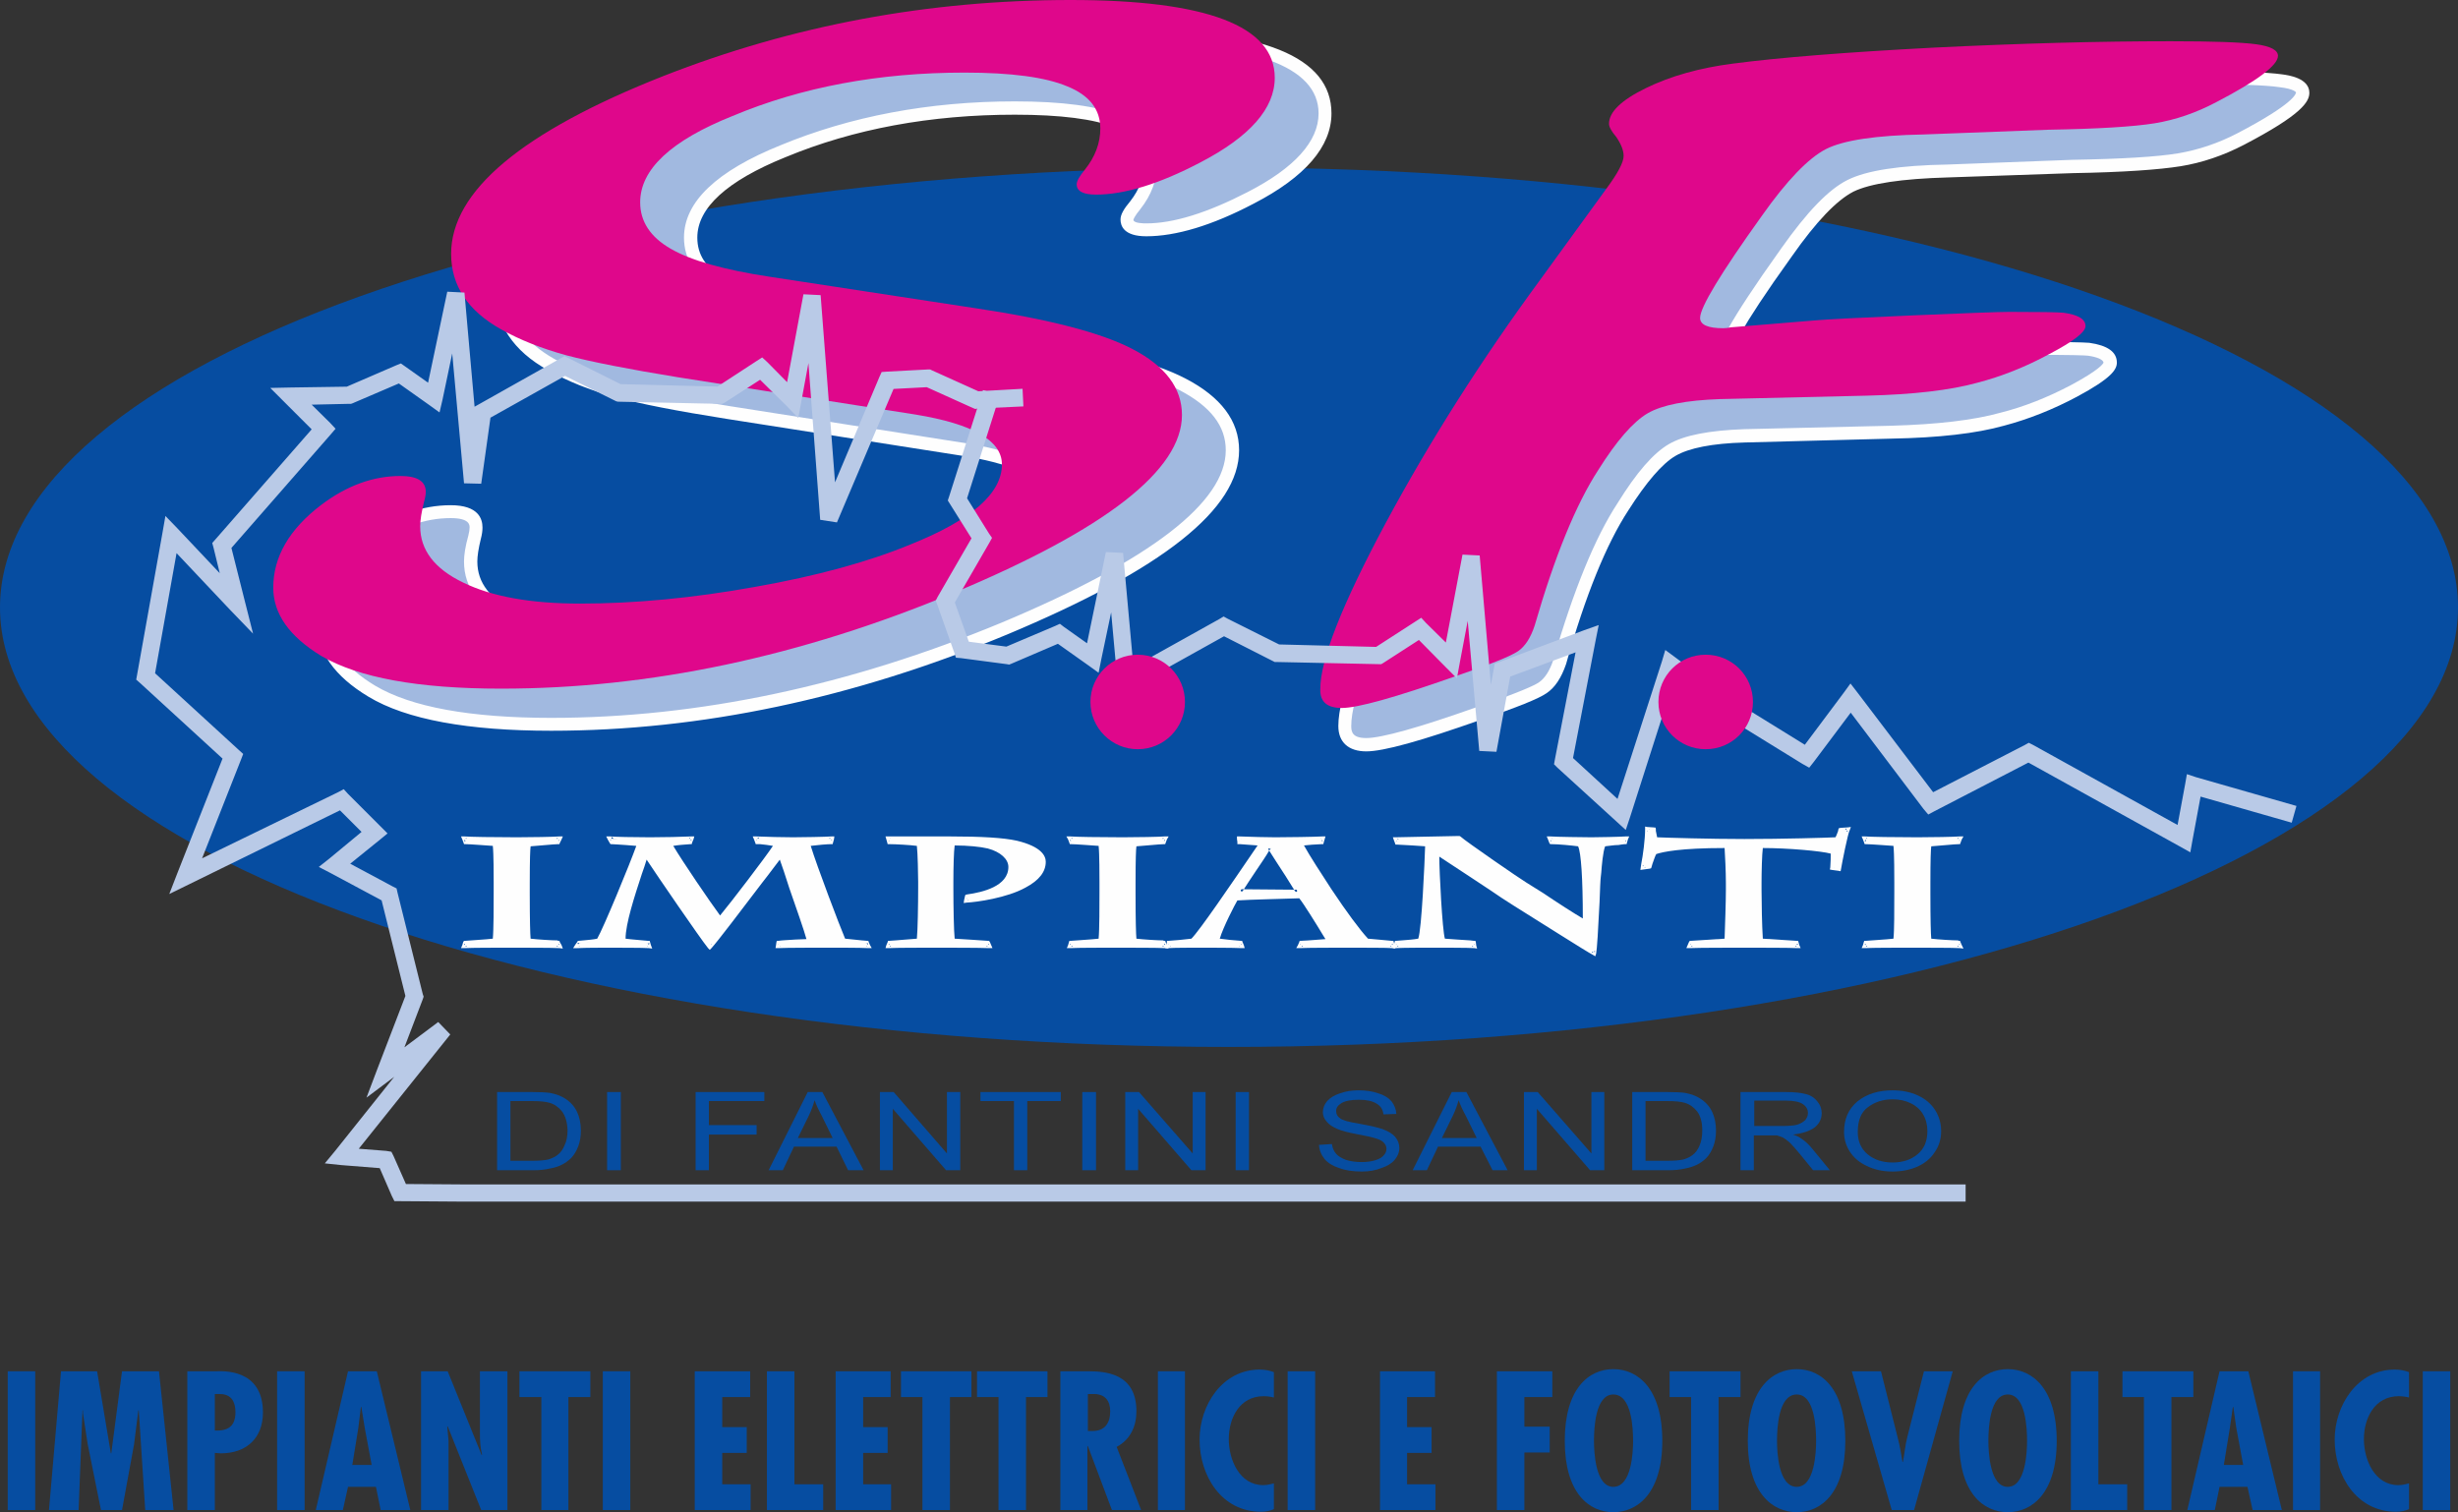 <?xml version="1.0" encoding="UTF-8" standalone="no"?>
<svg
   version="1.2"
   viewBox="0 0 572.1 352"
   width="572.1"
   height="352"
   id="svg71"
   sodipodi:docname="SFImpTecnologici.svg"
   inkscape:version="1.3.2 (091e20e, 2023-11-25, custom)"
   xmlns:inkscape="http://www.inkscape.org/namespaces/inkscape"
   xmlns:sodipodi="http://sodipodi.sourceforge.net/DTD/sodipodi-0.dtd"
   xmlns="http://www.w3.org/2000/svg"
   xmlns:svg="http://www.w3.org/2000/svg">
  <rect x="0" y="0" width="572.1" height="352" fill="#333333" stroke="none"/>
  <defs
     id="defs71" />
  <sodipodi:namedview
     id="namedview71"
     pagecolor="#ffffff"
     bordercolor="#000000"
     borderopacity="0.25"
     inkscape:showpageshadow="2"
     inkscape:pageopacity="0.0"
     inkscape:pagecheckerboard="0"
     inkscape:deskcolor="#d1d1d1"
     inkscape:zoom="1.4014252"
     inkscape:cx="286.13729"
     inkscape:cy="175.53559"
     inkscape:window-width="2560"
     inkscape:window-height="1351"
     inkscape:window-x="-9"
     inkscape:window-y="-9"
     inkscape:window-maximized="1"
     inkscape:current-layer="svg71" />
  <title
     id="title1">SF Imp Tecnologici(3)</title>
  <style
     id="style1">
		.s0 { fill: #064da1 } 
		.s1 { fill: #a1b9e0 } 
		.s2 { fill: #fefefe } 
		.s3 { fill: #df078b } 
		.s4 { fill: #b9cae7 } 
	</style>
  <g
     id="Livello 1"
     transform="translate(-11.4,-245.2)">
    <g
       id="g42">
      <g
         id="&lt;Group&gt;">
        <path
           id="&lt;Compound Path&gt;"
           fill-rule="evenodd"
           class="s0"
           d="m 127.1,517.6 v -18.2 h 8.1 q 2.8,0 4.2,0.2 2.1,0.4 3.5,1.3 1.9,1.2 2.8,3.1 0.9,1.9 0.9,4.4 0,2 -0.6,3.6 -0.6,1.6 -1.6,2.7 -1,1 -2.2,1.6 -1.1,0.6 -2.8,0.9 -1.6,0.4 -3.8,0.4 z m 3.1,-2.2 h 5.1 q 2.3,0 3.7,-0.3 1.3,-0.4 2.1,-1 1.1,-0.8 1.7,-2.3 0.7,-1.4 0.7,-3.5 -0.1,-2.8 -1.3,-4.4 -1.2,-1.5 -2.9,-2 -1.3,-0.4 -4.1,-0.4 h -5 z" />
      </g>
      <g
         id="g1">
        <path
           id="path1"
           class="s0"
           d="m 152.7,517.6 v -18.2 h 3.2 v 18.2 z" />
      </g>
      <g
         id="g2">
        <path
           id="path2"
           class="s0"
           d="m 173.3,517.6 v -18.2 h 16 v 2.1 h -12.9 v 5.6 h 11.1 v 2.2 h -11.1 v 8.3 z" />
      </g>
      <g
         id="g3">
        <path
           id="path3"
           fill-rule="evenodd"
           class="s0"
           d="m 190.3,517.6 9.1,-18.2 h 3.4 l 9.6,18.2 h -3.6 l -2.7,-5.5 h -9.9 l -2.6,5.5 z m 6.8,-7.5 h 8.1 l -2.5,-5.1 q -1.2,-2.2 -1.7,-3.7 -0.5,1.8 -1.3,3.5 z" />
      </g>
      <g
         id="g4">
        <path
           id="path4"
           class="s0"
           d="m 216.2,517.6 v -18.2 h 3.2 l 12.4,14.3 v -14.3 h 3.1 v 18.2 h -3.3 l -12.4,-14.3 v 14.3 z" />
      </g>
      <g
         id="g5">
        <path
           id="path5"
           class="s0"
           d="m 247.4,517.6 v -16.1 h -7.8 v -2.1 h 18.7 v 2.1 h -7.8 v 16.1 z" />
      </g>
      <g
         id="g6">
        <path
           id="path6"
           class="s0"
           d="m 263.3,517.6 v -18.2 h 3.2 v 18.2 z" />
      </g>
      <g
         id="g7">
        <path
           id="path7"
           class="s0"
           d="m 273.3,517.6 v -18.2 h 3.2 l 12.5,14.3 v -14.3 h 3 v 18.2 h -3.3 l -12.4,-14.3 v 14.3 z" />
      </g>
      <g
         id="g8">
        <path
           id="path8"
           class="s0"
           d="m 299,517.6 v -18.2 h 3.1 v 18.2 z" />
      </g>
      <g
         id="g9">
        <path
           id="path9"
           class="s0"
           d="m 318.4,511.7 3,-0.2 q 0.2,1.4 1,2.3 0.7,0.8 2.3,1.4 1.6,0.5 3.6,0.5 1.8,0 3.1,-0.4 1.4,-0.4 2,-1.1 0.7,-0.7 0.7,-1.6 0,-0.8 -0.7,-1.5 -0.6,-0.6 -2.1,-1 -0.9,-0.3 -4.1,-0.9 -3.2,-0.6 -4.5,-1.2 -1.7,-0.7 -2.5,-1.7 -0.9,-1 -0.9,-2.2 0,-1.4 1,-2.6 1.1,-1.2 3,-1.8 1.9,-0.7 4.3,-0.7 2.6,0 4.6,0.7 2,0.6 3.1,1.9 1,1.3 1.1,2.9 l -3,0.1 q -0.2,-1.7 -1.6,-2.5 -1.4,-0.9 -4.1,-0.9 -2.8,0 -4.1,0.8 -1.3,0.8 -1.2,1.9 0,1 0.9,1.6 0.8,0.7 4.6,1.3 3.8,0.7 5.2,1.2 2,0.7 3,1.8 1,1.2 1,2.6 0,1.5 -1.1,2.8 -1,1.2 -3.1,1.9 -2,0.8 -4.5,0.8 -3.2,0 -5.3,-0.8 -2.2,-0.7 -3.4,-2.1 -1.2,-1.5 -1.3,-3.3 z" />
      </g>
      <g
         id="g10">
        <path
           id="path10"
           fill-rule="evenodd"
           class="s0"
           d="m 340.2,517.6 9.1,-18.2 h 3.4 l 9.6,18.2 h -3.5 l -2.8,-5.5 h -9.9 l -2.6,5.5 z m 6.8,-7.5 h 8.1 l -2.5,-5.1 q -1.2,-2.2 -1.7,-3.7 -0.5,1.8 -1.3,3.5 z" />
      </g>
      <g
         id="g11">
        <path
           id="path11"
           class="s0"
           d="m 366.1,517.6 v -18.2 h 3.2 l 12.5,14.3 v -14.3 h 3 v 18.2 h -3.3 l -12.4,-14.3 v 14.3 z" />
      </g>
      <g
         id="g12">
        <path
           id="path12"
           fill-rule="evenodd"
           class="s0"
           d="m 391.3,517.6 v -18.2 h 8.1 q 2.8,0 4.2,0.2 2.1,0.4 3.5,1.3 1.9,1.2 2.8,3.1 0.9,1.9 0.9,4.4 0,2 -0.6,3.6 -0.6,1.6 -1.6,2.7 -1,1 -2.2,1.6 -1.2,0.6 -2.8,0.9 -1.7,0.4 -3.8,0.4 z m 3.1,-2.2 h 5.1 q 2.3,0 3.7,-0.3 1.3,-0.4 2.1,-1 1.1,-0.8 1.7,-2.3 0.6,-1.4 0.6,-3.5 0,-2.8 -1.2,-4.4 -1.2,-1.5 -2.9,-2 -1.3,-0.4 -4.1,-0.4 h -5 z" />
      </g>
      <g
         id="g13">
        <path
           id="path13"
           fill-rule="evenodd"
           class="s0"
           d="M 416.5,517.6 V 499.4 H 427 q 3.1,0 4.8,0.5 1.6,0.4 2.6,1.7 1,1.2 1,2.7 0,2 -1.6,3.3 -1.7,1.3 -5.1,1.7 1.3,0.4 1.9,0.9 1.4,0.9 2.6,2.4 l 4.1,5 h -3.9 l -3.1,-3.8 q -1.4,-1.7 -2.3,-2.6 -0.9,-0.8 -1.6,-1.2 -0.7,-0.3 -1.4,-0.5 -0.5,0 -1.7,0 h -3.7 v 8.1 z m 3.2,-10.3 h 6.7 q 2.1,0 3.3,-0.3 1.2,-0.4 1.9,-1.1 0.6,-0.8 0.6,-1.6 0,-1.3 -1.2,-2.1 -1.2,-0.8 -3.9,-0.8 h -7.4 z" />
      </g>
      <g
         id="g14">
        <path
           id="path14"
           fill-rule="evenodd"
           class="s0"
           d="m 440.6,508.7 q 0,-4.5 3.1,-7.1 3.2,-2.6 8.2,-2.6 3.3,0 5.9,1.2 2.6,1.2 4,3.4 1.4,2.2 1.4,4.9 0,2.8 -1.5,4.9 -1.4,2.2 -4.1,3.4 -2.6,1.1 -5.7,1.1 -3.4,0 -6,-1.3 -2.6,-1.2 -4,-3.4 -1.3,-2.1 -1.3,-4.5 z m 3.2,0 q 0,3.3 2.3,5.2 2.3,1.9 5.8,1.9 3.5,0 5.8,-1.9 2.3,-1.9 2.3,-5.4 0,-2.2 -1,-3.9 -1,-1.7 -2.9,-2.6 -1.8,-0.9 -4.2,-0.9 -3.3,0 -5.7,1.8 -2.4,1.7 -2.4,5.8 z" />
      </g>
      <g
         id="g15">
        <path
           id="&lt;Path&gt;"
           class="s0"
           d="m 583.5,386.6 c 0,56.5 -128.1,102.3 -286.1,102.3 -157.9,0 -286,-45.8 -286,-102.3 0,-56.6 128.1,-102.4 286,-102.4 158,0 286.1,45.8 286.1,102.4 z" />
      </g>
      <g
         id="g16">
        <path
           id="path15"
           class="s1"
           d="m 202.1,317.8 48.4,7.5 q 25.4,3.8 36.1,9.3 11.6,6.1 11.6,15.4 0,19.3 -53,41.5 -53.6,22.3 -105.5,22.3 -28.7,0 -41.7,-7.7 -11.3,-6.8 -11.3,-15.8 0,-10.8 11.3,-19.4 8.8,-6.6 18.3,-6.6 5.9,0 5.9,3.7 0,0.9 -0.3,2.3 -1,3.5 -0.9,5.6 0,8.3 9.9,13.2 10,4.8 27.2,4.8 19.3,0 40.8,-3.8 21.5,-3.8 36.3,-9.9 21.1,-8.5 21.1,-18.6 0,-8.4 -20.1,-11.7 l -55.4,-8.7 q -17.2,-2.7 -25.9,-5.1 -8.7,-2.3 -15.1,-6 -11.7,-6.4 -11.7,-17.5 0,-21.9 49.4,-41.4 45.2,-17.8 94.9,-17.8 47.4,0 47.4,18.2 0,10.7 -17.3,19.7 -14.3,7.4 -24.3,7.4 -4.5,0 -4.5,-2.4 0,-1 1.9,-3.4 3.6,-4.4 3.6,-9.6 0,-6.6 -7.6,-9.8 -7.7,-3.1 -24,-3.1 -29.8,0 -53.9,10 -21.6,8.7 -21.6,20.1 0,6.8 7.2,10.8 7.1,4.1 22.8,6.5 z" />
        <path
           id="path16"
           fill-rule="evenodd"
           class="s2"
           d="m 202.4,316.3 c 0,0 48.4,7.5 48.4,7.5 16.9,2.5 29.2,5.7 36.5,9.5 8.3,4.3 12.5,9.9 12.5,16.7 0,13.7 -17.7,27.7 -54,42.9 -35.8,14.9 -71.4,22.4 -106.1,22.4 -19.3,0 -33.7,-2.6 -42.5,-7.9 -8,-4.8 -12,-10.5 -12,-17.1 0,-7.7 3.9,-14.6 11.8,-20.6 6.2,-4.6 12.7,-6.9 19.3,-6.9 6.5,0 7.4,3.2 7.4,5.2 0,0.7 -0.1,1.6 -0.4,2.7 q -0.8,3.3 -0.8,5.2 c 0,5 3,8.8 9.1,11.8 6.4,3.1 15.3,4.7 26.5,4.7 12.7,0 26.3,-1.3 40.5,-3.8 14.2,-2.5 26.3,-5.8 36,-9.8 13.4,-5.4 20.2,-11.2 20.2,-17.2 0,-5.9 -10.2,-8.8 -18.8,-10.2 0,0 -55.5,-8.7 -55.5,-8.7 -11.4,-1.8 -20.2,-3.5 -26,-5.1 -5.9,-1.6 -11.1,-3.7 -15.5,-6.2 -8.2,-4.5 -12.4,-10.9 -12.4,-18.8 0,-15.5 16.5,-29.5 50.3,-42.8 30.2,-11.9 62.3,-17.9 95.5,-17.9 32.9,0 48.9,6.5 48.9,19.7 0,7.7 -6.1,14.8 -18.1,21 -9.7,5.1 -18.1,7.6 -25,7.6 -5.2,0 -6,-2.4 -6,-3.9 0,-1.1 0.7,-2.4 2.3,-4.3 2.1,-2.7 3.2,-5.6 3.2,-8.7 0,-3.7 -2.2,-6.5 -6.7,-8.4 -4.9,-2 -12.8,-3 -23.4,-3 -19.6,0 -37.5,3.3 -53.4,9.9 -13.6,5.5 -20.5,11.8 -20.5,18.7 0,4 2,7.1 6.3,9.5 4.6,2.6 12.1,4.8 22.4,6.3 z m -23.9,-3.6 c -5.2,-3 -7.9,-7.1 -7.9,-12.2 0,-8.3 7.6,-15.5 22.5,-21.5 16.2,-6.7 34.5,-10.2 54.5,-10.2 11,0 19.3,1.1 24.5,3.3 5.7,2.4 8.6,6.2 8.6,11.2 0,3.8 -1.3,7.3 -3.9,10.6 -1.4,1.7 -1.6,2.4 -1.6,2.5 0.1,0.8 2.5,0.8 3,0.8 6.4,0 14.3,-2.5 23.6,-7.3 10.9,-5.6 16.5,-11.8 16.5,-18.3 0,-11 -15.5,-16.6 -45.9,-16.6 -32.8,0 -64.5,5.9 -94.3,17.6 -32.2,12.7 -48.4,26.1 -48.4,40 0,6.8 3.5,12.1 10.8,16.2 4.2,2.4 9.2,4.3 14.8,5.8 5.7,1.6 14.4,3.3 25.7,5.1 0,0 55.4,8.7 55.4,8.7 14.5,2.4 21.5,6.7 21.5,13.2 0,7.5 -7.3,14 -22.1,20 -9.9,4.1 -22.2,7.4 -36.6,10 -14.4,2.5 -28.2,3.8 -41.1,3.8 -11.7,0 -21,-1.6 -27.8,-5 -7.2,-3.5 -10.9,-8.3 -10.9,-14.5 0,-1.5 0.3,-3.5 1,-6 q 0.3,-1.2 0.3,-1.9 c 0,-0.6 0,-2.2 -4.4,-2.2 -6,0 -11.8,2.1 -17.4,6.3 -7.2,5.5 -10.7,11.4 -10.7,18.2 0,5.4 3.5,10.3 10.5,14.5 8.4,5 22.2,7.5 41,7.5 34.2,0 69.5,-7.5 104.9,-22.2 34.6,-14.5 52.1,-28 52.1,-40.1 0,-5.6 -3.5,-10.2 -10.8,-14 -7,-3.6 -19,-6.7 -35.6,-9.2 l -48.4,-7.5 c -10.6,-1.6 -18.5,-3.8 -23.4,-6.6 z m 96.7,-16.3 q 0,0 0,0 0,-0.1 0,-0.1 z" />
      </g>
      <g
         id="g17">
        <path
           id="path17"
           class="s3"
           d="m 190.4,309.6 48.4,7.4 q 25.3,3.8 36.1,9.4 11.6,6 11.6,15.4 0,19.2 -53.1,41.4 -53.5,22.3 -105.4,22.3 -28.8,0 -41.8,-7.6 Q 75,391.1 75,382 q 0,-10.8 11.2,-19.3 8.9,-6.7 18.4,-6.7 5.9,0 5.9,3.7 0,0.9 -0.4,2.3 -0.9,3.6 -0.9,5.7 0,8.3 10,13.1 10,4.9 27.2,4.9 19.2,0 40.8,-3.9 21.5,-3.8 36.2,-9.9 21.2,-8.5 21.2,-18.6 0,-8.3 -20.1,-11.6 L 169.1,333 q -17.2,-2.8 -25.9,-5.1 -8.7,-2.4 -15.1,-6 -11.7,-6.5 -11.7,-17.6 0,-21.9 49.4,-41.4 45.1,-17.7 94.8,-17.7 47.5,0 47.5,18.1 0,10.7 -17.3,19.7 -14.3,7.5 -24.3,7.5 -4.5,0 -4.5,-2.4 0,-1.1 1.9,-3.4 3.6,-4.5 3.6,-9.6 0,-6.7 -7.7,-9.8 -7.6,-3.2 -23.9,-3.2 -29.9,0 -54,10.1 -21.5,8.6 -21.5,20.1 0,6.7 7.1,10.8 7.1,4.1 22.9,6.5 z" />
      </g>
      <g
         id="g19">
        <path
           id="path18"
           class="s1"
           d="m 419.9,330 19.5,-1.7 q 4.5,-0.3 23.2,-1.1 18.8,-0.9 22.2,-0.9 10.6,0 12.7,0.2 5,0.7 5,3.1 0,2.1 -8.3,6.6 -8.3,4.4 -16.8,6.6 -9.4,2.6 -25.7,3 l -34.2,0.9 q -11.8,0.3 -16.9,3.3 -5,2.9 -11.4,13.2 -7.9,12 -14.8,36.1 -1.4,4.3 -4,6.1 -2.6,1.7 -14.7,5.9 -20.7,7.3 -26.3,7.3 -5,0 -5,-4.4 0,-10.2 15.4,-38.8 15.3,-28.6 35.8,-56.6 l 15.5,-21.1 q 4,-5.4 4,-7.7 0,-1.9 -1.7,-4.3 -1.7,-2.1 -1.7,-3.1 0,-4.2 8.6,-8.4 8.6,-4.1 20.2,-5.7 16,-2.1 46.4,-3.6 30.4,-1.6 55.5,-1.6 14.7,0 19.9,0.7 5.1,0.7 5.1,2.8 0,3.3 -14.4,10.7 -7,3.7 -14.4,4.9 -7.4,1.2 -24.8,1.6 l -29,1 q -16.5,0.4 -22.7,3.5 -6.1,3.1 -14.8,15.4 -14.5,20.2 -14.5,23.8 0,2.5 5.4,2.4 0.9,0.1 1.7,-0.1 z" />
        <path
           id="path19"
           fill-rule="evenodd"
           class="s2"
           d="m 419.6,328.5 h 0.1 0.1 c 0,0 19.4,-1.7 19.5,-1.7 3.1,-0.2 11.1,-0.6 23.3,-1.2 12.9,-0.5 20,-0.8 22.2,-0.8 q 10.6,0 12.9,0.2 c 4.2,0.6 6.4,2.1 6.4,4.6 0,1.6 -1.2,3.6 -9.2,7.9 -5.6,3 -11.4,5.3 -17.1,6.8 -6.4,1.8 -15.2,2.8 -26.1,3 0,0 -34.2,0.9 -34.2,0.9 -7.6,0.2 -13,1.3 -16.1,3.1 -3.1,1.8 -6.8,6.1 -11,12.7 -5.1,7.8 -10,19.8 -14.5,35.8 -1.1,3.2 -2.6,5.5 -4.6,6.8 -1.9,1.3 -6.7,3.2 -15.1,6.1 -14.1,5 -22.8,7.4 -26.8,7.4 -4.1,0 -6.5,-2.1 -6.5,-5.9 0,-7.1 5.1,-20.1 15.5,-39.5 10.3,-19.1 22.4,-38.2 36,-56.8 0,0 15.4,-21.1 15.5,-21.2 3.3,-4.4 3.6,-6.2 3.6,-6.7 0,-0.9 -0.4,-2.1 -1.3,-3.4 -1.4,-1.7 -2,-3 -2,-4 0,-3.5 3.1,-6.7 9.4,-9.7 5.9,-2.9 12.8,-4.8 20.7,-5.9 10.6,-1.4 26.3,-2.6 46.5,-3.7 20.3,-1 39,-1.5 55.6,-1.5 10,0 16.5,0.2 20.1,0.7 1.6,0.2 6.4,0.9 6.4,4.3 0,2.1 -1.8,5.1 -15.2,12.1 -4.8,2.5 -9.8,4.2 -14.8,5 -5,0.8 -13.4,1.4 -25,1.6 0,0 -29,1 -29.1,1 -10.7,0.3 -18.1,1.4 -22,3.3 -3.9,2 -8.7,7 -14.3,15 -12.8,17.8 -14.1,22 -14.1,22.9 0,0.4 1,0.9 3.8,0.9 q 0.7,0 1.4,-0.1 z m 0.5,3 h 0.1 q 0,0 0.1,0 z m 0,0 q -0.9,0.1 -1.9,0.1 c -4.6,0 -6.9,-1.3 -6.9,-3.9 0,-1.9 1.7,-6.5 14.7,-24.7 6,-8.5 11,-13.7 15.4,-15.9 4.4,-2.2 12,-3.4 23.3,-3.6 0,0 29.1,-1.1 29.1,-1.1 11.5,-0.2 19.7,-0.7 24.5,-1.5 4.8,-0.8 9.5,-2.4 13.9,-4.7 13.2,-6.9 13.6,-9.2 13.6,-9.5 q 0,0 0,0 c 0,0 -0.4,-0.8 -3.8,-1.2 -3.3,-0.5 -9.9,-0.7 -19.7,-0.7 -16.5,0 -35.1,0.5 -55.3,1.6 -20.2,1 -35.8,2.2 -46.3,3.6 -7.6,1 -14.2,2.9 -19.8,5.6 -6.4,3.1 -7.7,5.5 -7.7,6.9 0,0 0,0.6 1.4,2.3 1.3,1.9 2,3.6 2,5.2 0,1.9 -1.4,4.6 -4.3,8.5 0,0 -15.5,21.2 -15.5,21.2 -13.5,18.5 -25.6,37.4 -35.7,56.4 -10.1,18.7 -15.2,31.6 -15.2,38.1 0,1.4 0.3,2.8 3.5,2.8 3.5,0 12.2,-2.4 25.7,-7.2 9.9,-3.4 13.3,-5 14.4,-5.7 1.5,-1 2.6,-2.8 3.4,-5.2 4.7,-16.2 9.7,-28.5 15,-36.6 4.4,-7.1 8.3,-11.6 11.9,-13.7 3.6,-2.1 9.4,-3.2 17.6,-3.5 l 34.2,-0.8 c 10.7,-0.3 19.2,-1.3 25.3,-3 5.6,-1.4 11.1,-3.6 16.6,-6.5 6.5,-3.5 7.4,-4.9 7.5,-5.2 -0.1,-0.7 -1.5,-1.3 -3.6,-1.6 -1,-0.1 -3.9,-0.2 -12.6,-0.2 -2.2,0 -9.2,0.3 -22.1,0.9 -12.1,0.5 -20.1,0.9 -23.2,1.1 z m 80.8,-1.8 q 0,-0.1 0,-0.1 0,0 0,0 z m 0,-0.1 z" />
      </g>
      <g
         id="g20">
        <path
           id="path20"
           class="s3"
           d="m 414.2,321.4 19.4,-1.6 q 4.5,-0.4 23.3,-1.2 18.7,-0.8 22.2,-0.8 10.6,0 12.6,0.2 5.1,0.7 5.1,3.1 0,2.1 -8.4,6.5 -8.3,4.5 -16.8,6.7 -9.4,2.6 -25.7,3 l -34.2,0.8 q -11.8,0.4 -16.8,3.3 -5.1,3 -11.5,13.2 -7.8,12 -14.8,36.2 -1.4,4.3 -3.9,6 -2.7,1.8 -14.8,5.9 -20.7,7.3 -26.2,7.3 -5.1,0 -5,-4.3 -0.1,-10.2 15.3,-38.9 15.4,-28.6 35.9,-56.5 l 15.4,-21.2 q 4,-5.4 4,-7.6 0,-1.9 -1.7,-4.4 -1.7,-2 -1.7,-3.1 0,-4.1 8.6,-8.3 8.6,-4.2 20.3,-5.7 16,-2.1 46.4,-3.7 30.4,-1.5 55.4,-1.5 14.8,0 19.9,0.7 5.1,0.7 5.1,2.7 0,3.3 -14.4,10.8 -7,3.7 -14.3,4.9 -7.4,1.2 -24.8,1.5 l -29,1.1 q -16.6,0.3 -22.7,3.4 -6.2,3.2 -14.9,15.5 -14.4,20.1 -14.4,23.8 0,2.4 5.4,2.4 0.8,0 1.7,-0.2 z" />
      </g>
      <g
         id="g21">
        <path
           id="path21"
           class="s4"
           d="m 249.4,335.7 -10.7,0.6 0.9,0.2 -11.3,-5.1 -0.4,-0.2 h -0.5 l -9.5,0.5 -1.3,0.1 -0.5,1.1 -13.6,32.3 3.9,0.7 -4,-52 -4,-0.2 -4.5,24.2 3.4,-1 -7.3,-7.4 -1.2,-1.1 -1.4,0.9 -9.5,6.2 1.1,-0.3 -23.7,-0.6 0.9,0.2 -12.4,-6.2 -1,-0.5 -0.9,0.5 -19.2,10.8 -0.9,0.5 -0.1,1 -2.3,16.3 4,0.1 -3.9,-44 -4,-0.2 -5.1,24.2 3.2,-1.2 -7.9,-5.6 -1,-0.7 -1,0.4 -11.8,5.1 0.7,-0.1 -13.5,0.2 -4.8,0.1 3.4,3.4 7.6,7.6 -0.1,-2.8 -23.7,27.1 -0.7,0.8 0.3,1.1 3.3,13.5 3.5,-1.9 -15.2,-16.1 -2.8,-2.9 -0.7,4 -5.9,33 -0.2,1.1 0.8,0.7 20.3,18.6 -0.5,-2.2 -11,27.9 -1.9,4.9 4.7,-2.3 36.3,-17.8 -2.3,-0.4 7.6,7.6 0.2,-3 -9.3,7.7 -2.4,1.9 2.7,1.4 12.7,6.8 -1,-1.3 5.9,23.7 0.1,-1.2 -6.8,17.7 -2.5,6.6 5.6,-4.2 13.6,-10.2 -2.8,-2.9 -23.7,29.7 -2.4,2.9 3.8,0.4 10.1,0.8 -1.6,-1.2 3.3,7.6 0.6,1.2 h 1.3 l 14.1,0.1 c 0,0 350.3,0 350.3,0 v -4 H 118.6 c 0,0 -14.1,-0.1 -14.1,-0.1 l 1.9,1.2 -3.4,-7.7 -0.5,-1 -1.2,-0.2 -10.2,-0.8 1.4,3.3 23.7,-29.6 -2.8,-2.9 -13.5,10.1 3.1,2.4 6.8,-17.8 0.2,-0.6 -0.2,-0.6 -5.9,-23.7 -0.2,-0.9 -0.8,-0.4 -12.7,-6.8 0.3,3.4 9.4,-7.6 1.7,-1.4 -1.6,-1.6 -7.6,-7.6 -1,-1.1 -1.3,0.7 -36.4,17.7 2.8,2.6 11,-27.9 0.5,-1.3 -1.1,-1 -20.3,-18.6 0.7,1.9 5.9,-33 -3.5,1 15.2,16.1 5.4,5.6 -1.9,-7.5 -3.4,-13.5 -0.4,1.8 23.7,-27.1 1.2,-1.4 -1.3,-1.4 -7.7,-7.6 -1.3,3.5 13.5,-0.3 h 0.4 l 0.3,-0.1 11.9,-5.1 -2,-0.2 7.9,5.6 2.5,1.8 0.7,-3 5.1,-24.3 -4.1,-0.2 4,44 4,0.1 2.3,-16.4 -1,1.5 19.1,-10.7 h -1.9 l 12.5,6.2 0.4,0.2 0.4,0.1 23.7,0.5 h 0.6 l 0.6,-0.3 9.6,-6.2 -2.6,-0.3 7.4,7.3 2.7,2.8 0.7,-3.8 4.5,-24.3 -4,-0.2 3.9,52 3.9,0.6 13.7,-32.3 -1.8,1.3 9.5,-0.5 -1,-0.2 11.3,5.1 0.5,0.2 0.5,-0.1 10.7,-0.5 z" />
      </g>
      <g
         id="g22">
        <path
           id="path22"
           class="s4"
           d="m 240.2,336 -7.9,24.8 -0.3,0.9 0.5,0.8 5.7,9.1 -0.1,-2.1 -8.5,14.7 -0.4,0.8 0.3,0.8 4,11.3 0.4,1.2 1.2,0.1 10.6,1.4 0.6,0.1 0.5,-0.2 11.9,-5.1 -2,-0.2 7.9,5.6 2.5,1.8 0.6,-3 5.1,-24.3 -4,-0.2 4,44 4,0.1 2.2,-16.4 -1,1.5 19.2,-10.7 h -1.9 l 12.4,6.3 0.4,0.2 h 0.5 l 23.7,0.5 h 0.6 l 0.5,-0.3 9.6,-6.2 -2.5,-0.3 7.3,7.4 2.7,2.7 0.7,-3.8 4.6,-24.3 -4.1,-0.1 4,45.1 4,0.2 3.4,-18.6 -1.3,1.5 19.7,-7.3 -2.7,-2.3 -5.5,28.5 -0.2,1.1 0.8,0.8 13.6,12.4 2.3,2.1 1,-3 11.2,-35 -3.1,1 13.5,10.2 c 0.2,0.1 18.5,11.4 18.5,11.4 l 1.6,0.9 1.1,-1.4 10.2,-13.6 h -3.3 l 18.6,24.6 1.1,1.3 1.5,-0.8 22.8,-11.8 h -1.9 l 36.1,20 2.5,1.4 0.5,-2.8 2.3,-12.4 -2.6,1.6 23.4,6.7 1.1,-3.9 -23.4,-6.7 -2.1,-0.7 -0.4,2.3 -2.3,12.4 3,-1.5 -36.1,-20 -1,-0.5 -0.9,0.5 -22.9,11.8 2.6,0.6 -18.6,-24.5 -1.7,-2.2 -1.6,2.2 -10.1,13.5 2.6,-0.5 -18.3,-11.3 c 0.2,0.1 -13.4,-10 -13.4,-10 l -2.3,-1.7 -0.8,2.7 -11.3,35 3.3,-0.9 -13.5,-12.4 0.6,1.9 5.5,-28.6 0.7,-3.5 -3.4,1.2 -19.7,7.4 -1.1,0.4 -0.2,1.1 -3.4,18.6 4,0.2 -3.9,-45.1 -4,-0.2 -4.6,24.3 3.5,-1.1 -7.4,-7.3 -1.1,-1.2 -1.4,0.9 -9.6,6.2 1.2,-0.3 -23.7,-0.6 0.8,0.2 -12.4,-6.2 -0.9,-0.5 -1,0.6 -19.2,10.7 -0.8,0.5 -0.2,1 -2.2,16.3 4,0.1 -4,-44 -4,-0.2 -5,24.2 3.1,-1.2 -7.9,-5.6 -0.9,-0.7 -1.1,0.5 -11.8,5 1.1,-0.1 -10.7,-1.4 1.7,1.3 -4,-11.2 -0.1,1.7 8.5,-14.7 0.6,-1.1 -0.7,-1 -5.6,-9 0.2,1.7 7.9,-24.9 z" />
      </g>
      <g
         id="g23">
        <path
           id="path23"
           class="s3"
           d="m 287.2,408.6 c 0,6.1 -4.9,11 -11,11 -6,0 -11,-4.9 -11,-11 0,-6.1 5,-11 11,-11 6.1,0 11,4.9 11,11 z" />
      </g>
      <g
         id="g24">
        <path
           id="path24"
           class="s3"
           d="m 419.4,408.6 c 0,6.1 -4.9,11 -11,11 -6.1,0 -11,-4.9 -11,-11 0,-6.1 4.9,-11 11,-11 6.1,0 11,4.9 11,11 z" />
      </g>
      <g
         id="g26">
        <path
           id="path25"
           class="s2"
           d="m 134.2,453 c 0,4.6 0.1,10.5 0.3,11.2 1.6,0.2 5.5,0.4 6.8,0.5 l 0.3,0.7 c -1.4,-0.1 -8.1,-0.1 -12.1,-0.1 -2.2,0 -8.1,0 -10,0.1 l 0.2,-0.7 c 1.1,-0.1 5.5,-0.4 6.8,-0.5 0.3,-1.5 0.4,-8 0.4,-11.5 v -2.1 c 0,-1.1 -0.1,-7.7 -0.4,-8.9 -1.3,-0.2 -5.5,-0.5 -6.7,-0.5 l -0.3,-0.8 c 1.2,0.1 7.1,0.2 12.2,0.2 3.3,0 8.8,-0.1 9.9,-0.2 l -0.3,0.8 c -1.3,0 -4.5,0.3 -6.8,0.5 -0.2,0.7 -0.3,4.8 -0.3,9.1 z" />
        <path
           id="path26"
           fill-rule="evenodd"
           class="s2"
           d="m 134.7,453 c 0,6.5 0.1,9.7 0.2,10.7 1.7,0.2 5,0.4 6.2,0.4 l 0.2,0.1 h 0.3 l 0.1,0.3 0.4,0.7 0.3,0.8 -0.8,-0.1 c -1.4,-0.1 -8.1,-0.1 -12.1,-0.1 -2.3,0 -8.2,0 -10,0.1 h -0.8 l 0.3,-0.7 0.2,-0.7 0.2,-0.3 h 0.3 c 1,-0.1 4.7,-0.3 6.4,-0.5 0.2,-2 0.2,-7.9 0.2,-11 v -2.1 c 0,-1.4 0,-6.8 -0.2,-8.5 -1.6,-0.1 -5.3,-0.4 -6.3,-0.4 h -0.4 l -0.1,-0.3 -0.3,-0.8 -0.3,-0.7 h 0.8 c 1.1,0.1 6.8,0.2 12.2,0.2 3.2,0 8.7,-0.1 9.9,-0.2 h 0.8 l -0.3,0.7 -0.4,0.8 -0.1,0.3 h -0.3 c -0.6,0 -1.6,0.1 -2.8,0.2 -1.1,0.1 -2.4,0.2 -3.6,0.3 -0.1,0.7 -0.2,2.8 -0.2,8.6 z m -1,-2.2 c 0,-7.4 0.2,-8.8 0.3,-9.3 l 0.1,-0.3 h 0.4 q 0.7,-0.1 1.5,-0.1 c -1.5,0 -3.1,0 -4.3,0 -2.1,0 -4.3,0 -6.3,0 q 0.8,0 1.2,0.1 h 0.4 v 0.4 c 0.3,1.4 0.4,9 0.4,9 v 2.1 c 0,3.6 -0.1,10.1 -0.4,11.6 v 0.3 l -0.4,0.1 c -0.3,0 -0.8,0.1 -1.3,0.1 1.7,0 3.2,0 4.2,0 1.7,0 4,0 6.1,0 q -0.7,-0.1 -1.2,-0.1 l -0.3,-0.1 -0.1,-0.2 c -0.3,-0.8 -0.3,-6.7 -0.3,-11.4 z m 7.1,14.1 c -1.2,-0.1 -3.1,-0.1 -5.2,-0.1 1.7,0.1 4.1,0.3 5.3,0.4 l 0.2,0.4 0.5,-0.7 q -0.3,0 -0.8,0 z m -21.4,0 0.5,0.7 0.2,-0.4 c 1.1,-0.1 3.6,-0.3 5.2,-0.4 -1.9,0 -3.8,0 -5.1,0.1 v -0.1 l -0.1,0.1 q -0.4,0 -0.7,0 z m 0.5,-24.7 -0.5,0.8 c 0.8,0 3.2,0 6,0.1 -1.6,-0.2 -4.1,-0.3 -5.3,-0.4 z m 21.7,0.7 -0.5,-0.7 -0.2,0.4 c -0.6,0.1 -1.5,0.2 -2.4,0.2 -0.8,0.1 -1.6,0.2 -2.5,0.2 2.5,0 4.9,0 5.6,-0.1 z" />
      </g>
      <g
         id="g28">
        <path
           id="path27"
           class="s2"
           d="m 192.6,464.7 c 0.9,-0.1 5.8,-0.4 7.1,-0.5 -0.1,-1.3 -5.7,-17.1 -6.5,-19.7 h -0.3 c -1.7,2.1 -14.4,19 -16.3,21 -1.8,-2.1 -13.9,-19.7 -14.6,-21.1 h -0.3 c -1.7,5.4 -5.5,15.2 -5.2,19.8 1.1,0.1 4.7,0.4 5.7,0.5 l 0.3,0.7 c -0.9,-0.1 -8.4,-0.1 -9.6,-0.1 -1.8,0 -5,0 -7.2,0.1 l 0.5,-0.7 c 1.1,-0.1 3.1,-0.3 4.6,-0.5 1.4,-2.2 8.4,-19.6 9.4,-22.5 -1.8,-0.2 -5.7,-0.5 -6.4,-0.5 l -0.4,-0.8 c 0.8,0.1 5.8,0.2 9.3,0.2 2.7,0 7.8,-0.1 9.6,-0.2 l -0.3,0.8 c -1.7,0.1 -3.6,0.3 -4.8,0.5 1.9,3.2 9.7,14.7 11.7,17.4 1.9,-2 13,-16.6 13.2,-17.4 -1.3,-0.3 -3.3,-0.4 -4.4,-0.5 l -0.4,-0.8 c 2.1,0.1 6.5,0.2 8.7,0.2 2.1,0 7.5,-0.1 9,-0.2 l -0.2,0.8 c -0.9,0 -4.1,0.3 -5.4,0.5 1.2,3.9 7.3,20.2 8.4,22.5 1.6,0.2 4.2,0.4 5.3,0.5 l 0.4,0.7 c -2.2,-0.1 -6.1,-0.1 -9.1,-0.1 -3,0 -10,0 -11.9,0.1 z" />
        <path
           id="path28"
           fill-rule="evenodd"
           class="s2"
           d="m 191.9,465.9 0.1,-0.6 0.1,-0.7 0.1,-0.4 h 0.4 c 0.5,-0.1 2.3,-0.2 4,-0.3 l 2.5,-0.1 c -0.5,-1.9 -2.5,-7.6 -4,-11.9 -0.9,-2.8 -1.7,-5.3 -2.2,-6.6 -0.8,1 -2.3,3.1 -4.2,5.5 -4.4,5.8 -10.4,13.7 -11.7,15.1 l -0.4,0.4 -0.4,-0.4 c -1.8,-2.2 -12,-17.1 -14.3,-20.6 -0.3,1 -0.7,2.2 -1.1,3.3 -1.7,5.2 -3.8,11.6 -3.8,15.1 1.4,0.2 4.4,0.4 5.2,0.5 h 0.4 l 0.1,0.3 0.2,0.7 0.3,0.8 -0.8,-0.1 c -0.8,-0.1 -8.2,-0.1 -9.5,-0.1 -1.8,0 -5.1,0 -7.1,0.1 h -1 l 0.5,-0.8 0.5,-0.7 c 0,0 0.1,-0.2 0.1,-0.2 h 0.2 l 1.1,-0.1 c 1,-0.1 2.3,-0.2 3.2,-0.4 1.5,-2.6 7.6,-17.4 9.1,-21.6 l -2.5,-0.2 c -1.5,-0.1 -2.9,-0.2 -3.3,-0.2 h -0.2 l -0.2,-0.3 -0.4,-0.7 -0.4,-0.8 h 0.9 c 0.8,0.1 5.8,0.2 9.3,0.2 2.8,0 7.8,-0.1 9.6,-0.2 h 0.7 l -0.2,0.7 -0.3,0.7 -0.1,0.4 h -0.3 c -1.4,0.1 -2.9,0.2 -4,0.4 2.2,3.7 8.6,13.1 10.9,16.2 2.5,-3 10.6,-13.6 12.3,-16.2 -1,-0.2 -2.1,-0.3 -3,-0.4 h -0.7 -0.3 l -0.1,-0.3 -0.3,-0.8 -0.3,-0.7 h 0.8 c 2.1,0.1 6.5,0.2 8.6,0.2 2.1,0 7.5,-0.1 9,-0.2 h 0.6 l -0.1,0.7 -0.2,0.7 -0.1,0.4 h -0.4 c -0.8,0 -3.2,0.2 -4.7,0.4 1.4,4.6 6.8,18.8 8,21.6 1.2,0.1 2.7,0.3 3.9,0.4 l 1.2,0.1 c 0,0 0.3,0 0.3,0 l 0.1,0.3 0.3,0.7 0.4,0.7 h -0.8 c -2.1,-0.1 -6,-0.1 -9.1,-0.1 -3,0 -10,0 -11.9,0.1 z m 0.8,-0.8 q 0,0 0.1,0 l 0.2,0.4 0.1,-0.4 c 0.8,0 2.2,-0.1 3.6,-0.2 l 2.4,-0.1 c -2.3,0 -4.6,0 -6,0.1 l 0.1,-0.2 -0.2,0.2 q -0.3,0 -0.5,0 z m 6.5,-0.4 c 2,0 4,0 5.3,0 1.4,0 2.9,0 4.3,0 q -0.5,0 -1,-0.1 h -0.3 l -0.1,-0.3 c -1.1,-2.2 -7.2,-18.6 -8.4,-22.5 l -0.2,-0.6 0.6,-0.1 q 0.4,-0.1 1,-0.1 c -1.7,0 -3.3,0 -4.3,0 -1.2,0 -2.9,0 -4.7,0 q 0.5,0 0.8,0.1 l 0.5,0.1 -0.1,0.5 c -0.2,1.1 -11.9,16.3 -13.2,17.7 l -0.4,0.4 -0.4,-0.5 c -2,-2.6 -9.8,-14.1 -11.7,-17.4 0,0 -0.4,-0.7 -0.4,-0.7 l 0.7,-0.1 0.8,-0.1 q 0.2,0 0.3,0 c -1.9,0 -4.1,0 -5.6,0 -1.1,0 -2.4,0 -3.7,0 l 1.3,0.1 0.6,0.1 -0.2,0.6 c -1,2.8 -8,20.3 -9.4,22.6 l -0.2,0.2 h -0.2 q -0.3,0.1 -0.6,0.1 c 1,0 2,0 2.7,0 0.5,0 2.6,0 4.7,0 -0.5,0 -0.9,-0.1 -1.2,-0.1 h -0.4 l -0.1,-0.5 c -0.2,-3.6 2.1,-10.4 4,-15.8 0.4,-1.5 0.9,-2.9 1.3,-4.1 l 0.1,-0.3 h 0.9 l 0.2,0.2 c 0.6,1.1 11.5,17 14.2,20.6 1.8,-2.2 7.3,-9.3 11.3,-14.6 2.3,-3 4,-5.3 4.6,-6 l 0.2,-0.2 h 0.9 l 0.1,0.3 c 0.3,1 1.2,3.9 2.4,7.3 2.3,6.9 4,11.8 4.1,12.6 0,0 0,0.6 0,0.6 h -0.5 z m -22.8,0.4 h 0.7 q -0.1,-0.2 -0.3,-0.5 -0.3,0.3 -0.4,0.5 z m -14.6,-0.4 0.1,0.1 c -1,-0.1 -2.6,-0.1 -4.1,-0.1 1.3,0.1 3.2,0.3 4.2,0.3 l 0.1,0.5 0.5,-0.7 q -0.2,0 -0.7,0 z m -16,0 0.4,0.8 0.3,-0.5 0.8,-0.1 c 1,-0.1 2.1,-0.2 3,-0.3 -1.5,0 -3.3,0.1 -4.5,0.1 z m 11.3,-23.9 c -1.2,-0.1 -2.4,-0.2 -2.9,-0.3 l -0.3,-0.5 -0.5,0.8 c 0.6,0 3.1,0.1 5.6,0.1 z m 15.3,0 -0.5,-0.6 -0.2,0.4 c -1.2,0.1 -2.4,0.2 -3.4,0.3 1.3,0 2.5,0 3.3,0 h 0.1 q 0.4,-0.1 0.7,-0.1 z m 16.1,-0.2 h -0.4 l -0.2,-0.5 -0.5,0.7 c 1,0.1 2.5,0.1 4,0.1 -0.9,-0.1 -2.1,-0.2 -2.9,-0.3 z m 16.6,0.2 -0.6,-0.6 -0.1,0.4 c -0.9,0.1 -2.7,0.2 -4,0.3 1.5,0 3,0 4,0 h -0.1 0.1 q 0.4,-0.1 0.7,-0.1 z m 6.8,24.2 h 0.9 l 0.3,0.5 0.4,-0.7 q -0.3,0 -0.8,0 v -0.1 0.1 c -1.1,-0.1 -2.4,-0.1 -3.9,-0.1 1,0.1 2.2,0.2 3.1,0.3 z" />
      </g>
      <g
         id="g30">
        <path
           id="path29"
           class="s2"
           d="m 232.8,452 c 0,3 0.1,11.1 0.3,12.2 1.6,0.1 6.2,0.4 8.2,0.5 l 0.3,0.7 c -2.1,-0.1 -9.3,-0.1 -12.3,-0.1 -3.2,0 -9.3,0 -11.1,0.1 l 0.3,-0.7 c 0.9,-0.1 5.1,-0.4 6.8,-0.5 0.2,-1.6 0.3,-9.1 0.3,-12.4 v -1.4 c 0,-1.1 -0.1,-7.5 -0.3,-8.7 -1.2,-0.3 -5.4,-0.5 -6.9,-0.5 l -0.2,-0.8 c 1.9,0 11.3,0 14.3,0 7,0 12.3,0.3 15.5,1 5.7,1.3 6.3,3.5 6.3,4.4 0,2.4 -1.9,4.2 -4.5,5.6 -4.2,2.3 -11.1,3.3 -13.5,3.4 l 0.2,-0.9 c 2.4,-0.3 10.1,-1.5 10.1,-6.9 0,-2.1 -1.9,-3.9 -5.2,-4.8 -2.1,-0.5 -5.4,-0.7 -8.3,-0.7 -0.2,1 -0.3,6 -0.3,9 z" />
        <path
           id="path30"
           fill-rule="evenodd"
           class="s2"
           d="m 233.3,452 c 0,4 0.1,10 0.3,11.7 1.9,0.1 6.2,0.4 7.7,0.5 h 0.3 l 0.2,0.3 0.3,0.7 0.3,0.7 h -0.8 c -2.1,-0.1 -9.3,-0.1 -12.3,-0.1 -3.2,0 -9.3,0 -11.1,0.1 h -0.7 l 0.2,-0.7 0.3,-0.7 c 0,0 0.1,-0.3 0.1,-0.3 h 0.3 l 1.4,-0.1 c 1.5,-0.1 3.7,-0.3 5,-0.4 0.2,-2 0.3,-8 0.3,-11.9 v -1.4 c 0,-1.4 -0.1,-6.6 -0.3,-8.3 -1.4,-0.2 -4.9,-0.4 -6.3,-0.4 h -0.1 -0.4 l -0.1,-0.4 -0.2,-0.7 -0.2,-0.7 h 0.7 5.8 8.5 c 7.3,0 12.5,0.3 15.6,1 5.8,1.4 6.7,3.6 6.7,4.9 0,2.3 -1.5,4.3 -4.7,6 -4.3,2.4 -11.4,3.4 -13.7,3.5 l -0.7,0.1 0.1,-0.7 0.2,-0.9 0.1,-0.3 0.4,-0.1 c 3.6,-0.5 9.6,-1.9 9.6,-6.4 0,-1.8 -1.8,-3.5 -4.8,-4.3 -1.7,-0.4 -4.6,-0.7 -7.7,-0.7 -0.2,1.3 -0.3,5.1 -0.3,8.5 z m -1,-1.5 c 0,-1.8 0,-7.9 0.3,-9.1 l 0.1,-0.4 h 0.4 c 1.7,0 5.8,0.1 8.5,0.8 3.5,0.9 5.5,2.9 5.5,5.2 0,3.4 -2.7,5.8 -7.8,7 3,-0.5 7.4,-1.4 10.3,-3.1 2.8,-1.5 4.2,-3.2 4.2,-5.1 0,-0.8 -0.6,-2.6 -5.9,-3.9 -3,-0.6 -8.2,-1 -15.4,-1 h -8.5 -0.8 c 0.9,0.1 1.7,0.2 2.2,0.3 l 0.3,0.1 0.1,0.3 c 0.3,1.4 0.3,8.8 0.3,8.8 v 1.4 c 0,0.1 0,10.5 -0.3,12.5 l -0.1,0.3 -0.4,0.1 q -0.5,0 -1.3,0.1 c 1.9,0 3.9,0 5.3,0 1.3,0 3.2,0 5.2,0 -0.6,0 -1.1,-0.1 -1.4,-0.1 h -0.4 l -0.1,-0.4 c -0.3,-1.3 -0.3,-12.2 -0.3,-12.3 z m 8.5,14.4 c -1.4,-0.1 -3.9,-0.1 -6.3,-0.1 2,0.1 5,0.3 6.5,0.4 l 0.1,0.4 0.5,-0.7 q -0.3,0 -0.8,0 z m -22.6,0 0.5,0.7 0.1,-0.4 1.1,-0.1 c 1.2,-0.1 2.8,-0.2 4.1,-0.3 -1.9,0 -3.9,0 -5.1,0.1 v -0.1 0.1 q -0.4,0 -0.7,0 z m 0.7,-23.8 v -0.2 h 4.3 c -1.5,-0.1 -3.3,-0.2 -4.4,-0.2 l -0.1,-0.4 -0.5,0.7 h 0.6 z m 17.4,13.2 0.5,0.6 0.1,-0.5 q 1.3,-0.2 2.3,-0.4 -1.3,0.2 -2.2,0.3 v -0.2 l -0.2,0.2 q -0.3,0 -0.5,0 z" />
      </g>
      <g
         id="g32">
        <path
           id="path31"
           class="s2"
           d="m 275.2,453 c 0,4.6 0,10.5 0.3,11.2 1.6,0.2 5.4,0.4 6.7,0.5 l 0.4,0.7 c -1.5,-0.1 -8.1,-0.1 -12.1,-0.1 -2.2,0 -8.1,0 -10.1,0.1 l 0.3,-0.7 c 1.1,-0.1 5.5,-0.4 6.8,-0.5 0.3,-1.5 0.3,-8 0.3,-11.5 v -2.1 c 0,-1.1 0,-7.7 -0.3,-8.9 -1.3,-0.2 -5.5,-0.5 -6.7,-0.5 l -0.4,-0.8 c 1.3,0.1 7.2,0.2 12.3,0.2 3.2,0 8.8,-0.1 9.9,-0.2 l -0.4,0.8 c -1.3,0 -4.4,0.3 -6.7,0.5 -0.3,0.7 -0.3,4.8 -0.3,9.1 z" />
        <path
           id="path32"
           fill-rule="evenodd"
           class="s2"
           d="m 275.7,453 c 0,6.5 0.1,9.7 0.2,10.7 1.7,0.2 5,0.4 6.2,0.4 l 0.2,0.1 h 0.3 l 0.1,0.3 0.3,0.7 0.4,0.8 -0.9,-0.1 c -1.4,-0.1 -8,-0.1 -12,-0.1 -2.3,0 -8.2,0 -10,0.1 h -0.8 l 0.3,-0.7 0.2,-0.7 0.1,-0.3 h 0.4 c 1,-0.1 4.7,-0.3 6.4,-0.5 0.2,-2 0.2,-7.9 0.2,-11 v -2.1 c 0,-1.4 0,-6.8 -0.2,-8.5 -1.6,-0.1 -5.3,-0.4 -6.4,-0.4 h -0.3 l -0.1,-0.3 -0.3,-0.8 -0.4,-0.7 h 0.9 c 1.1,0.1 6.8,0.2 12.2,0.2 3.1,0 8.7,-0.1 9.8,-0.2 h 0.9 l -0.4,0.7 -0.3,0.8 -0.1,0.3 h -0.3 c -0.6,0 -1.6,0.1 -2.8,0.2 -1.2,0.1 -2.5,0.2 -3.6,0.3 -0.1,0.7 -0.2,2.8 -0.2,8.6 z m -1,-2.2 c 0,-7.5 0.2,-8.9 0.3,-9.3 l 0.1,-0.3 h 0.4 q 0.7,-0.1 1.5,-0.1 c -1.5,0 -3.1,0 -4.3,0 -2.1,0 -4.3,0 -6.3,0 q 0.7,0 1.2,0.1 h 0.3 l 0.1,0.4 c 0.3,1.4 0.3,9 0.3,9 v 2.1 c 0,3.6 0,10.1 -0.3,11.6 l -0.1,0.3 -0.3,0.1 c -0.3,0 -0.8,0.1 -1.3,0.1 1.6,0 3.2,0 4.2,0 1.7,0 4,0 6,0 q -0.6,-0.1 -1.1,-0.1 l -0.3,-0.1 -0.1,-0.2 c -0.3,-0.9 -0.3,-6.7 -0.3,-11.4 z m 7.1,14.1 c -1.2,-0.1 -3.2,-0.1 -5.3,-0.1 1.7,0.1 4.2,0.3 5.4,0.4 l 0.2,0.4 0.5,-0.7 q -0.3,0 -0.8,0 z m -21.4,0 0.5,0.7 0.2,-0.4 c 1.1,-0.1 3.6,-0.3 5.2,-0.4 -1.9,0 -3.9,0 -5.1,0.1 v -0.1 l -0.1,0.1 q -0.4,0 -0.7,0 z m 0.5,-24.7 -0.5,0.7 c 0.8,0.1 3.1,0.1 6,0.2 -1.7,-0.2 -4.2,-0.3 -5.3,-0.4 z m 21.7,0.7 -0.5,-0.7 -0.2,0.4 c -0.6,0.1 -1.5,0.2 -2.5,0.2 -0.7,0.1 -1.6,0.2 -2.4,0.2 2.5,0 4.9,-0.1 5.6,-0.1 z" />
      </g>
      <g
         id="g35">
        <path
           id="path33"
           fill-rule="evenodd"
           class="s2"
           d="m 314.2,464.7 c 2.3,-0.1 4.5,-0.3 6.5,-0.5 -1.1,-1.9 -5.7,-9.3 -6.7,-10.4 -2.3,0 -12.5,0.3 -14.9,0.5 -0.4,0.5 -3.8,7.2 -4.5,9.9 1.6,0.2 3.8,0.4 5.6,0.5 l 0.2,0.7 c -2,-0.1 -7.8,-0.1 -9.7,-0.1 -1.7,0 -6,0 -7.5,0.1 l 0.2,-0.7 c 1.9,-0.1 3.8,-0.3 5.6,-0.5 2.3,-2.3 15.1,-21.2 16,-22.6 -1.4,-0.2 -3.6,-0.3 -5.1,-0.4 l -0.1,-0.8 c 2,0.1 7.3,0.2 8.4,0.2 2.7,0 9.1,-0.1 11,-0.2 l -0.2,0.8 c -1.7,0.1 -3.4,0.2 -4.9,0.4 0.8,1.6 4.3,7.1 6.8,10.8 1.8,2.7 5.8,8.7 8.7,11.8 1.9,0.2 3.7,0.3 5.7,0.5 l 0.2,0.7 c -0.8,-0.1 -7.3,-0.1 -10.7,-0.1 -1.9,0 -9.1,0 -10.9,0.1 z M 307,442.3 h -0.2 c -2,3.1 -6.1,9.2 -6.8,10.4 l 13.5,0.1 c -1.4,-2.3 -5.5,-8.6 -6.5,-10.5 z" />
        <path
           id="path34"
           fill-rule="evenodd"
           class="s2"
           d="m 307.3,441.7 0.1,0.3 c 0.7,1.2 2.5,4 4.1,6.5 l 2.5,4 c 0,0 0.5,0.8 0.5,0.8 h -1 L 300,453.1 h -0.8 l 0.4,-0.7 c 0.3,-0.6 1.7,-2.7 3.2,-5 1.3,-2 2.7,-4 3.6,-5.4 l 0.2,-0.3 z m 6.2,10.6 h -0.9 l 0.5,0.7 z m -13.5,-0.1 0.4,0.8 q 0.2,-0.3 0.5,-0.8 z m 0.9,0 11.7,0.1 -2,-3.2 c -1.4,-2.1 -2.9,-4.5 -3.8,-5.9 -0.8,1.4 -2,3.1 -3.2,4.9 -1.1,1.6 -2.1,3.2 -2.7,4.1 z m 6.3,-9.6 -0.3,0.2 -0.4,-0.2 q 0.1,0.2 0.3,0.6 0.3,-0.3 0.4,-0.6 z" />
        <path
           id="path35"
           fill-rule="evenodd"
           class="s2"
           d="m 313.1,465.9 0.4,-0.7 0.3,-0.7 0.1,-0.3 h 0.3 c 2.3,-0.1 4.1,-0.3 5.7,-0.4 l -0.5,-0.8 c -1.5,-2.5 -4.6,-7.5 -5.6,-8.7 -2.6,0.1 -11.7,0.3 -14.4,0.5 -0.6,1 -3.3,6.2 -4.1,8.9 1.5,0.2 3.3,0.4 4.9,0.5 h 0.3 l 0.1,0.3 0.3,0.7 0.2,0.7 h -0.7 c -2,-0.1 -7.9,-0.1 -9.7,-0.1 -1.7,0 -6,0 -7.4,0.1 h -0.7 l 0.2,-0.6 0.2,-0.8 v -0.3 h 0.4 c 1.7,-0.1 3.6,-0.3 5.3,-0.5 1.9,-1.9 9,-12.3 15.4,-21.7 -1.3,-0.1 -2.8,-0.2 -4.1,-0.3 h -0.1 -0.5 v -0.5 l -0.1,-0.7 v -0.6 h 0.6 c 1.9,0.1 7.2,0.2 8.3,0.2 2.8,0 9.2,-0.1 11,-0.2 h 0.7 l -0.2,0.7 -0.2,0.7 -0.1,0.4 H 319 q -2.4,0.1 -4.1,0.3 c 1.2,2.2 4.3,7 6.4,10.2 3.6,5.4 6.5,9.3 8.5,11.5 1.9,0.2 3.8,0.3 5.5,0.5 h 0.4 l 0.1,0.3 0.2,0.8 0.2,0.7 -0.8,-0.1 c -0.7,-0.1 -7.3,-0.1 -10.6,-0.1 -2,0 -9.2,0 -10.9,0.1 z m 6.6,-1.1 c 2.2,-0.1 4.3,-0.1 5.1,-0.1 1.5,0 3.8,0 5.9,0.1 q -0.6,-0.1 -1.1,-0.2 h -0.2 l -0.1,-0.1 c -2.1,-2.2 -5.1,-6.2 -8.8,-11.8 -2.2,-3.3 -6,-9.2 -6.8,-10.9 l -0.3,-0.6 0.7,-0.1 q 0.3,0 0.7,-0.1 c -2.4,0 -5,0.1 -6.6,0.1 -0.5,0 -2.1,-0.1 -3.8,-0.1 q 0.4,0.1 0.7,0.1 l 0.8,0.1 -0.5,0.7 -0.1,0.1 c -3.2,4.8 -13.8,20.5 -16,22.5 l -0.1,0.1 H 289 q -0.4,0.1 -0.9,0.1 c 1,0 2,0 2.6,0 0.9,0 2.9,0 4.8,0.1 q -0.5,-0.1 -0.9,-0.2 H 294 l 0.1,-0.6 c 0.7,-2.7 4.2,-9.5 4.6,-10.1 l 0.2,-0.1 h 0.2 c 2.4,-0.3 12.6,-0.5 14.9,-0.5 h 0.2 l 0.1,0.1 c 0.9,0.9 3.5,5.1 6,9 l 0.9,1.5 c 0,0 0.4,0.6 0.4,0.6 l -0.8,0.1 q -0.5,0.1 -1.1,0.2 z m -20,0 c -1.1,0 -2.6,0 -4.2,0 1.4,0.1 2.9,0.2 4.3,0.3 l 0.1,0.4 0.5,-0.6 q -0.3,0 -0.7,-0.1 z m -16.4,0.1 0.5,0.6 0.1,-0.3 c 1.4,-0.1 2.8,-0.3 4.2,-0.4 -1.4,0 -3.1,0 -4.1,0.1 v -0.1 l -0.1,0.1 q -0.4,0 -0.6,0 z M 300,440.7 h 0.1 l -0.2,0.3 q 0.2,0 0.4,0 l 0.2,0.1 V 441 c 1,0 2.5,0 3.9,0 -1.2,-0.1 -2.7,-0.2 -4,-0.3 v -0.3 l -0.3,0.3 z m 19.3,0.3 -0.5,-0.7 -0.1,0.4 c -1.5,0.1 -2.8,0.2 -3.8,0.3 1.5,0 2.8,0 3.7,0 v 0.1 l 0.1,-0.1 q 0.4,0 0.6,0 z m 15.6,23.8 v 0.1 c -0.9,0 -2.4,-0.1 -4.1,-0.1 1.4,0.2 2.8,0.3 4.2,0.4 l 0.1,0.4 0.5,-0.7 q -0.2,0 -0.6,0 z m -20.9,0.1 0.5,0.7 0.2,-0.5 c 2,-0.1 3.7,-0.2 5.1,-0.3 -1.9,0 -3.8,0 -5,0.1 q -0.5,0 -0.8,0 z" />
      </g>
      <g
         id="g37">
        <path
           id="path36"
           class="s2"
           d="m 336.3,440.6 c 3.6,-0.1 9.6,-0.1 14.6,-0.3 1.5,1.2 14.4,10.1 15.5,10.8 1.7,0.9 11.9,7.7 13.9,8.7 0,-3.9 0,-16.3 -1.3,-18.1 -1.3,-0.2 -4.7,-0.5 -6.5,-0.5 l -0.3,-0.8 c 1.2,0.1 8.1,0.2 9.6,0.2 1.4,0 6.7,-0.1 8.1,-0.2 l -0.3,0.8 c -0.8,0 -3.1,0.3 -4.9,0.5 -0.8,1.3 -1.1,6.3 -1.2,7.5 -0.2,1.6 -0.7,16.4 -1.1,17.8 -1.9,-1 -19.7,-12.3 -21.2,-13.3 -0.9,-0.5 -13.1,-8.7 -15.3,-10 -0.2,0.7 0.6,19.2 1.4,20.5 1,0.1 5.8,0.4 7.1,0.5 l 0.2,0.7 c -1.2,-0.1 -7.9,-0.1 -9.6,-0.1 -1.8,0 -6.9,0 -8.7,0.1 l 0.2,-0.7 c 1.8,-0.2 3.8,-0.3 5.3,-0.5 1.1,-1.5 1.8,-21.3 1.8,-22.5 -1.5,-0.1 -4.6,-0.3 -7.1,-0.4 z" />
        <path
           id="path37"
           fill-rule="evenodd"
           class="s2"
           d="m 336.2,441.8 -0.1,-0.3 -0.3,-0.8 -0.2,-0.6 h 0.7 l 4.7,-0.1 9.9,-0.2 c 0,0 0.2,0 0.2,0 l 0.2,0.1 c 1.3,1.2 14.1,10 15.3,10.7 0.6,0.4 2.1,1.3 4,2.5 3.1,2.1 7.3,4.8 9.2,5.9 0,-9.2 -0.4,-15.4 -1.1,-16.8 -1.5,-0.2 -4.6,-0.5 -6.2,-0.5 h -0.3 l -0.2,-0.3 -0.3,-0.8 -0.3,-0.7 h 0.8 c 1.2,0.1 8.1,0.2 9.6,0.2 1.3,0 6.6,-0.1 8,-0.2 h 0.8 l -0.3,0.7 -0.2,0.7 -0.1,0.4 h -0.4 c -0.3,0 -0.9,0.1 -1.5,0.2 -1,0 -2.1,0.2 -3.1,0.3 -0.5,1.2 -0.8,4.6 -0.9,6.1 q -0.1,0.6 -0.1,0.9 c -0.1,0.6 -0.2,3.1 -0.3,6 -0.3,6.2 -0.6,11.1 -0.8,12 l -0.2,0.6 -0.5,-0.3 c -1.6,-0.8 -13,-8.1 -18.5,-11.5 0,0 -2.8,-1.8 -2.8,-1.8 -0.4,-0.3 -3.7,-2.5 -7.2,-4.8 -2.9,-1.9 -5.8,-3.8 -7.3,-4.8 0,3.5 0.7,17.1 1.3,19.1 1.1,0.1 4.3,0.3 5.9,0.4 l 0.8,0.1 h 0.4 l 0.1,0.3 0.1,0.8 0.2,0.7 -0.7,-0.1 c -1.1,-0.1 -7.8,-0.1 -9.5,-0.1 -1.8,0 -6.9,0 -8.7,0.1 h -0.7 l 0.2,-0.6 0.2,-0.8 0.1,-0.3 h 0.3 l 1.3,-0.1 c 1.3,-0.1 2.7,-0.2 3.8,-0.4 0.8,-2.1 1.5,-18 1.6,-21.5 -1.5,-0.1 -4.2,-0.3 -6.6,-0.4 z m 0.1,-0.7 h 0.7 l 0.1,0.1 -0.1,-0.1 4.1,-0.1 c -1.3,-0.1 -2.9,-0.1 -4.1,-0.2 l -0.2,-0.4 z m 14.7,-0.2 -0.4,-0.1 q 0.1,0 0.2,0.1 z m -0.2,0 -9.7,0.2 c 1,0 2,0.1 2.6,0.2 h 0.5 v 0.5 c 0,0.2 -0.7,21 -1.9,22.7 l -0.2,0.2 h -0.2 q -0.4,0.1 -0.9,0.1 c 1.6,0 3.2,0 4.1,0 0.5,0 1.7,0 3.1,0 q -0.6,0 -0.9,-0.1 h -0.2 l -0.2,-0.2 c -0.9,-1.4 -1.7,-20.1 -1.4,-20.9 l 0.2,-0.7 0.5,0.4 c 1.1,0.7 4.6,3 8.1,5.3 3.3,2.2 6.7,4.5 7.2,4.7 l 2.8,1.8 c 5,3.2 14.9,9.5 17.7,11.2 0.2,-2 0.5,-7.2 0.7,-11.1 0.1,-3.1 0.2,-5.4 0.3,-6.1 q 0.1,-0.3 0.1,-0.8 c 0.2,-2.7 0.6,-5.7 1.2,-6.8 l 0.1,-0.3 h 0.3 q 0.7,0 1.4,-0.1 c -1.8,0 -3.6,0 -4.3,0 -0.6,0 -2.2,0 -3.8,0 q 0.6,0.1 1.1,0.1 h 0.2 l 0.1,0.2 c 1.2,1.7 1.5,11 1.5,18.4 v 0.8 l -0.7,-0.3 c -1.4,-0.7 -6.5,-3.9 -10.1,-6.3 -1.8,-1.1 -3.4,-2.1 -3.9,-2.5 -1.3,-0.7 -13.4,-9 -15.4,-10.6 z m 21.9,-0.6 -0.5,0.7 c 0.7,0 3.4,0.1 5.8,0.1 -1.5,-0.1 -3.7,-0.3 -5.1,-0.4 z m 17.2,0.7 -0.5,-0.6 -0.1,0.4 c -0.4,0 -0.8,0.1 -1.3,0.1 -0.6,0.1 -1.3,0.2 -2,0.2 1.2,0 2.4,0 3.2,0 h -0.1 0.1 q 0.4,-0.1 0.7,-0.1 z m -8,26 0.8,-0.3 q -0.2,-0.1 -0.7,-0.4 0,0.5 -0.1,0.7 z m -28.4,-1.8 h 0.5 l 0.1,0.4 0.5,-0.6 q -0.2,0 -0.6,0 l -0.1,-0.1 v 0.1 c -1.2,-0.1 -3.6,-0.1 -5.7,-0.1 1.4,0.1 3.9,0.2 5.3,0.3 z m -17.2,-0.2 0.5,0.6 0.1,-0.4 h 0.9 c 1.1,-0.1 2.3,-0.2 3.2,-0.3 -1.4,0 -3,0 -4,0.1 v -0.1 l -0.1,0.1 q -0.3,0 -0.6,0 z" />
      </g>
      <g
         id="g39">
        <path
           id="path38"
           class="s2"
           d="m 413.6,450.7 c 0,-2.6 -0.2,-7.8 -0.4,-8.6 -10.2,0 -14.9,0.8 -16.6,1.4 -0.5,0.8 -0.9,2.2 -1.3,3.4 l -1.5,0.2 c 0.3,-1.7 1.1,-6.1 1,-8.9 l 1.5,0.1 c 0,0.5 0.2,1.6 0.4,2.3 1,0.1 12,0.4 20.7,0.4 9.4,0 20.5,-0.3 21.5,-0.4 0.3,-0.4 0.6,-1.5 0.9,-2.2 l 1.6,-0.1 c -0.4,0.8 -1.9,8 -2,9.1 l -1.5,-0.2 c 0.1,-1.4 0.2,-2.9 0.1,-3.7 -1.6,-0.7 -10.5,-1.4 -16.8,-1.4 -0.2,0.9 -0.3,6.1 -0.3,8.6 v 1.6 c 0,3.1 0.1,9 0.3,11.9 1.3,0.1 7.1,0.4 8.3,0.5 l 0.3,0.7 c -1.6,-0.1 -9.1,-0.1 -12.6,-0.1 -2.9,0 -10.6,0 -12.5,0.1 l 0.3,-0.7 c 1.5,-0.1 6.7,-0.4 8.2,-0.5 0.2,-2.8 0.4,-8.8 0.4,-11.9 z" />
        <path
           id="path39"
           fill-rule="evenodd"
           class="s2"
           d="m 413.1,450.7 c 0,-2.5 -0.2,-6.7 -0.3,-8.1 -10.3,0 -14.4,0.9 -15.9,1.4 -0.3,0.5 -0.6,1.5 -0.9,2.3 l -0.2,0.7 c 0,0 -0.1,0.3 -0.1,0.3 l -0.3,0.1 -1.5,0.2 c 0,0 -0.7,0.1 -0.7,0.1 l 0.1,-0.7 0.1,-0.7 c 0.4,-2 0.9,-5.7 0.9,-8.1 v -0.6 l 0.5,0.1 1.5,0.1 c 0,0 0.4,0.1 0.4,0 l 0.1,0.4 v 0.4 c 0.1,0.4 0.2,1 0.3,1.5 2.2,0.1 12.4,0.4 20.3,0.4 9,0 19.3,-0.3 21.2,-0.4 0.2,-0.3 0.4,-0.9 0.6,-1.4 l 0.1,-0.5 c 0,0 0.1,-0.3 0.1,-0.2 l 0.4,-0.1 1.6,-0.1 0.8,-0.1 -0.3,0.8 c -0.4,0.7 -1.8,7.7 -2,9 l -0.1,0.5 -0.5,-0.1 -1.5,-0.2 -0.5,-0.1 0.1,-0.5 c 0.1,-1.2 0.1,-2.4 0.1,-3.2 -2.1,-0.6 -10,-1.3 -15.8,-1.3 -0.2,1.4 -0.3,5.6 -0.3,8.1 v 1.6 c 0,2.9 0.1,8.4 0.3,11.4 1.3,0.1 4.4,0.3 6.3,0.4 l 1.5,0.1 h 0.4 l 0.1,0.3 0.2,0.7 0.3,0.7 h -0.8 c -1.5,-0.1 -9,-0.1 -12.5,-0.1 -2.8,0 -10.6,0 -12.5,0.1 h -0.8 l 0.3,-0.7 0.3,-0.7 0.2,-0.3 h 0.3 c 1.4,-0.1 5.9,-0.4 7.8,-0.5 0.1,-2.9 0.3,-8.6 0.3,-11.4 z m -16.4,-12.9 z m -3.5,9.9 z m 20.9,4.6 c 0,3 -0.1,9.1 -0.4,11.9 v 0.4 l -0.4,0.1 c -0.4,0 -1,0 -1.8,0.1 2.2,0 4.4,-0.1 5.7,-0.1 1.4,0 3.5,0.1 5.6,0.1 -0.7,-0.1 -1.3,-0.1 -1.6,-0.1 l -0.5,-0.1 v -0.4 c -0.2,-2.9 -0.3,-8.9 -0.3,-11.9 v -1.6 c 0,-2.4 0.1,-7.7 0.3,-8.8 l 0.1,-0.4 h 0.4 c 5.9,0 15.2,0.8 17,1.6 l 0.3,0.1 v 0.3 c 0.1,0.7 0,1.9 -0.1,3.2 l 0.6,0.1 c 0.3,-1.5 1.2,-6 1.7,-8 l -0.5,0.1 -0.1,0.2 c -0.2,0.6 -0.5,1.4 -0.8,1.8 l -0.1,0.2 H 439 c -1.1,0.1 -12.2,0.4 -21.6,0.4 -8.7,0 -19.7,-0.3 -20.8,-0.4 h -0.4 v -0.4 c -0.2,-0.6 -0.3,-1.4 -0.4,-1.9 l -0.5,-0.1 c 0,2.5 -0.6,5.8 -0.9,7.7 v 0.1 l 0.5,-0.1 0.1,-0.4 c 0.4,-1 0.7,-2.1 1.2,-2.8 l 0.1,-0.1 0.1,-0.1 c 1.3,-0.4 5.6,-1.5 16.8,-1.5 h 0.4 l 0.1,0.4 c 0.3,0.9 0.4,6.3 0.4,8.8 z m -19.3,-5.6 0.4,-0.3 h -0.3 z m -1.1,-0.1 0.6,0.6 0.1,-0.7 z m 1.6,-8.4 -0.6,0.5 0.6,0.1 q 0,-0.3 0,-0.6 z m 0.9,0.6 -0.5,-0.4 0.1,0.3 q 0,0.1 0,0.1 z m 44.1,-0.2 -0.5,0.3 h 0.3 z m 1.2,0.2 -0.5,-0.8 q -0.1,0.3 -0.2,0.8 z m -2.6,8.5 0.5,-0.4 H 439 q -0.1,0.3 -0.1,0.4 z m -0.9,-0.6 0.4,0.6 q 0,-0.3 0,-0.5 z m -9.9,18.4 1.1,0.1 0.2,0.4 0.5,-0.7 q -0.3,0 -0.7,0 l -0.1,-0.1 v 0.1 c -1.3,-0.1 -3.7,-0.1 -6.2,-0.1 1.5,0.1 3.7,0.2 5.2,0.3 z m -23.3,-0.2 0.4,0.7 0.2,-0.4 c 1.4,-0.1 4.2,-0.3 6.2,-0.4 -2.3,0 -4.6,0 -6,0.1 q -0.5,0 -0.8,0 z" />
      </g>
      <g
         id="g41">
        <path
           id="path40"
           class="s2"
           d="m 460.2,453 c 0,4.6 0,10.5 0.3,11.2 1.6,0.2 5.5,0.4 6.8,0.5 l 0.3,0.7 c -1.4,-0.1 -8.1,-0.1 -12.1,-0.1 -2.2,0 -8.1,0 -10,0.1 l 0.2,-0.7 c 1.1,-0.1 5.5,-0.4 6.8,-0.5 0.3,-1.5 0.3,-8 0.3,-11.5 v -2.1 c 0,-1.1 0,-7.7 -0.3,-8.9 -1.3,-0.2 -5.5,-0.5 -6.7,-0.5 l -0.3,-0.8 c 1.2,0.1 7.1,0.2 12.2,0.2 3.2,0 8.8,-0.1 9.9,-0.2 l -0.3,0.8 c -1.3,0 -4.5,0.3 -6.8,0.5 -0.3,0.7 -0.3,4.8 -0.3,9.1 z" />
        <path
           id="path41"
           fill-rule="evenodd"
           class="s2"
           d="m 460.7,453 c 0,6.5 0.1,9.7 0.2,10.7 1.7,0.2 5,0.4 6.2,0.4 l 0.2,0.1 h 0.3 l 0.1,0.3 0.3,0.7 0.4,0.8 -0.9,-0.1 c -1.3,-0.1 -8,-0.1 -12,-0.1 -2.3,0 -8.2,0 -10,0.1 h -0.8 l 0.3,-0.7 0.2,-0.7 0.1,-0.3 h 0.4 c 1,-0.1 4.7,-0.3 6.4,-0.5 0.2,-1.7 0.2,-6.8 0.2,-11 v -2.1 c 0,-1.4 0,-6.8 -0.2,-8.5 -1.6,-0.1 -5.3,-0.4 -6.4,-0.4 h -0.3 l -0.1,-0.3 -0.3,-0.8 -0.3,-0.7 h 0.8 c 1.1,0.1 6.8,0.2 12.2,0.2 3.1,0 8.7,-0.1 9.8,-0.2 h 0.9 l -0.4,0.7 -0.3,0.8 -0.1,0.3 h -0.3 c -0.6,0 -1.6,0.1 -2.8,0.2 -1.1,0.1 -2.4,0.2 -3.6,0.3 -0.1,0.7 -0.2,2.9 -0.2,8.6 z m -1,-2.2 c 0,-7.3 0.1,-8.8 0.3,-9.3 l 0.1,-0.3 h 0.4 q 0.7,-0.1 1.5,-0.1 c -1.5,0 -3.1,0 -4.3,0 -2.1,0 -4.3,0 -6.3,0 q 0.7,0 1.2,0.1 h 0.3 l 0.1,0.4 c 0.3,1.4 0.4,9 0.4,9 v 2.1 c 0,3.6 -0.1,10.1 -0.4,11.6 v 0.3 l -0.4,0.1 c -0.3,0 -0.8,0.1 -1.3,0.1 1.6,0 3.2,0 4.2,0 1.7,0 4,0 6,0 q -0.6,-0.1 -1.1,-0.1 l -0.3,-0.1 -0.1,-0.2 c -0.2,-0.7 -0.3,-4.5 -0.3,-11.4 z m 7.1,14.1 c -1.2,-0.1 -3.1,-0.1 -5.3,-0.1 1.8,0.1 4.2,0.3 5.4,0.4 l 0.2,0.4 0.5,-0.7 q -0.3,0 -0.8,0 z m -21.4,0 0.5,0.7 0.2,-0.4 c 1.1,-0.1 3.6,-0.3 5.2,-0.4 -1.9,0 -3.9,0 -5.1,0.1 v -0.1 l -0.1,0.1 q -0.4,0 -0.7,0 z m 0.5,-24.7 -0.5,0.8 c 0.8,0 3.2,0 6,0.1 -1.7,-0.2 -4.2,-0.3 -5.3,-0.4 z m 21.7,0.7 -0.5,-0.7 -0.2,0.5 c -0.6,0 -1.5,0.1 -2.5,0.1 -0.7,0.1 -1.6,0.2 -2.4,0.2 1.9,0 3.7,0 4.8,-0.1 q 0.5,0 0.8,0 z" />
      </g>
    </g>
    <g
       id="g71">
      <path
         id="path42"
         class="s0"
         d="m 19.6,564.4 v 32.3 h -6.4 v -32.3 z" />
      <path
         id="path43"
         class="s0"
         d="m 34,564.4 3.2,19.1 h 0.1 l 2.5,-19.1 h 8.6 l 3.4,32.3 h -6.6 l -1.5,-23.2 h -0.1 l -1,7.9 -2.8,15.3 h -4.9 l -3.1,-15.4 -1.1,-7.2 v -0.6 h -0.1 l -0.9,23.2 h -6.9 l 2.8,-32.3 z" />
      <path
         id="path44"
         fill-rule="evenodd"
         class="s0"
         d="m 55,596.7 v -32.3 h 6.7 c 1.3,0 10.9,-0.8 10.9,9.6 0,6 -3.9,9.5 -9.8,9.5 l -1.4,-0.1 v 13.3 z m 6.4,-18.5 c 3.1,0.1 4.8,-1 4.8,-4.3 0,-2.3 -0.9,-4.2 -3.6,-4.2 h -1.2 z" />
      <path
         id="path45"
         class="s0"
         d="m 82.3,564.4 v 32.3 h -6.4 v -32.3 z" />
      <path
         id="path46"
         fill-rule="evenodd"
         class="s0"
         d="m 99.1,564.4 7.8,32.3 H 100 l -1.1,-5.4 h -6.5 l -1.2,5.4 h -6.3 l 7.5,-32.3 z m -2.8,13.2 -0.8,-4.9 h -0.1 l -0.6,4.9 -1.4,8.6 h 4.5 z" />
      <path
         id="path47"
         class="s0"
         d="m 115.6,564.4 7.9,19.5 0.1,-0.1 c -0.4,-1.5 -0.5,-3.2 -0.5,-4.9 v -14.5 h 6.4 v 32.3 h -6.1 l -7.8,-19.5 -0.1,0.1 0.3,3.3 v 1.3 14.8 h -6.4 v -32.3 z" />
      <path
         id="path48"
         class="s0"
         d="m 148.8,564.4 v 6 h -5.1 v 26.3 h -6.3 v -26.3 h -5.1 v -6 z" />
      <path
         id="path49"
         class="s0"
         d="m 158.1,564.4 v 32.3 h -6.4 v -32.3 z" />
      <path
         id="path50"
         class="s0"
         d="m 186,564.4 v 6 h -6.5 v 7 h 5.7 v 6 h -5.7 v 7.3 h 6.6 v 6 h -13 v -32.3 z" />
      <path
         id="path51"
         class="s0"
         d="m 196.3,564.4 v 26.3 h 6.7 v 6 h -13.1 v -32.3 z" />
      <path
         id="path52"
         class="s0"
         d="m 218.7,564.4 v 6 h -6.4 v 7 h 5.7 v 6 h -5.7 v 7.3 h 6.5 v 6 h -12.9 v -32.3 z" />
      <path
         id="path53"
         class="s0"
         d="m 237.5,564.4 v 6 h -5 v 26.3 h -6.4 v -26.3 h -5 v -6 z" />
      <path
         id="path54"
         class="s0"
         d="m 255.2,564.4 v 6 h -5 v 26.3 h -6.4 v -26.3 h -5 v -6 z" />
      <path
         id="path55"
         fill-rule="evenodd"
         class="s0"
         d="m 258.2,596.7 v -32.3 h 6.4 c 4,0 11.3,0.4 11.3,9.3 0,3.5 -1.4,6.6 -4.6,8.3 l 5.7,14.7 h -6.8 l -5.6,-14.9 h -0.1 v 14.9 z m 6.4,-18.4 h 1.1 c 2.9,0 4.1,-1.9 4.1,-4.6 0,-2.3 -1.1,-4.2 -4.3,-4 h -0.9 z" />
      <path
         id="path56"
         class="s0"
         d="m 287.2,564.4 v 32.3 h -6.3 v -32.3 z" />
      <path
         id="path57"
         class="s0"
         d="m 307.9,570.5 c -0.8,-0.2 -1.6,-0.3 -2.4,-0.3 -5.6,0 -8.1,5.1 -8.1,10 0,4.8 2.5,10.7 8,10.7 0.9,0 1.7,-0.2 2.5,-0.4 v 6 q -1.4,0.6 -3,0.6 c -9.2,0 -14.3,-8.4 -14.3,-16.8 0,-8 5.3,-16.3 14,-16.3 q 1.7,0 3.3,0.6 z" />
      <path
         id="path58"
         class="s0"
         d="m 317.5,564.4 v 32.3 h -6.4 v -32.3 z" />
      <path
         id="path59"
         class="s0"
         d="m 345.4,564.4 v 6 h -6.5 v 7 h 5.7 v 6 h -5.7 v 7.3 h 6.6 v 6 h -12.9 v -32.3 z" />
      <path
         id="path60"
         class="s0"
         d="m 372.7,564.4 v 6 h -6.5 v 6.9 h 5.9 v 6 h -5.9 v 13.4 h -6.4 v -32.3 z" />
      <path
         id="path61"
         fill-rule="evenodd"
         class="s0"
         d="m 398.3,580.6 c 0,12.1 -5.7,16.6 -11.4,16.6 -5.7,0 -11.3,-4.5 -11.3,-16.6 0,-12.2 5.6,-16.7 11.3,-16.7 5.7,0 11.4,4.5 11.4,16.7 z m -11.4,10.7 c 4.3,0 4.6,-8.2 4.6,-10.7 0,-2.9 -0.3,-10.8 -4.6,-10.8 -4.2,0 -4.5,7.9 -4.5,10.8 0,2.5 0.3,10.7 4.5,10.7 z" />
      <path
         id="path62"
         class="s0"
         d="m 416.5,564.4 v 6 h -5.1 v 26.3 H 405 v -26.3 h -5 v -6 z" />
      <path
         id="path63"
         fill-rule="evenodd"
         class="s0"
         d="m 440.9,580.6 c 0,12.1 -5.6,16.6 -11.3,16.6 -5.7,0 -11.4,-4.5 -11.4,-16.6 0,-12.2 5.7,-16.7 11.4,-16.7 5.7,0 11.3,4.5 11.3,16.7 z m -11.3,10.7 c 4.2,0 4.5,-8.2 4.5,-10.7 0,-2.9 -0.3,-10.8 -4.5,-10.8 -4.3,0 -4.6,7.9 -4.6,10.8 0,2.5 0.3,10.7 4.6,10.7 z" />
      <path
         id="path64"
         class="s0"
         d="m 449.2,564.4 3.9,15.5 c 0.5,1.9 0.8,3.7 1.1,5.6 h 0.1 c 0.4,-1.9 0.5,-3.8 1,-5.7 l 3.9,-15.4 h 6.7 l -9,32.3 h -5.2 l -9.3,-32.3 z" />
      <path
         id="path65"
         fill-rule="evenodd"
         class="s0"
         d="m 490.1,580.6 c 0,12.1 -5.7,16.6 -11.4,16.6 -5.7,0 -11.3,-4.5 -11.3,-16.6 0,-12.2 5.6,-16.7 11.3,-16.7 5.7,0 11.4,4.5 11.4,16.7 z m -11.4,10.7 c 4.2,0 4.5,-8.2 4.5,-10.7 0,-2.9 -0.3,-10.8 -4.5,-10.8 -4.2,0 -4.5,7.9 -4.5,10.8 0,2.5 0.3,10.7 4.5,10.7 z" />
      <path
         id="path66"
         class="s0"
         d="m 499.8,564.4 v 26.3 h 6.7 v 6 h -13.1 v -32.3 z" />
      <path
         id="path67"
         class="s0"
         d="m 521.9,564.4 v 6 h -5.1 v 26.3 h -6.4 v -26.3 h -5 v -6 z" />
      <path
         id="path68"
         fill-rule="evenodd"
         class="s0"
         d="m 534.7,564.4 7.8,32.3 h -6.8 l -1.2,-5.4 H 528 l -1.1,5.4 h -6.4 l 7.5,-32.3 z m -2.8,13.2 -0.7,-4.9 h -0.1 l -0.7,4.9 -1.4,8.6 h 4.5 z" />
      <path
         id="path69"
         class="s0"
         d="m 551.4,564.4 v 32.3 h -6.3 v -32.3 z" />
      <path
         id="path70"
         class="s0"
         d="m 572.1,570.5 c -0.8,-0.2 -1.6,-0.3 -2.4,-0.3 -5.6,0 -8.1,5.1 -8.1,10 0,4.8 2.5,10.7 8,10.7 0.9,0 1.7,-0.2 2.5,-0.4 v 6 q -1.4,0.6 -3,0.6 c -9.2,0 -14.3,-8.4 -14.3,-16.8 0,-8 5.3,-16.3 14,-16.3 q 1.7,0 3.3,0.6 z" />
      <path
         id="path71"
         class="s0"
         d="m 581.7,564.4 v 32.3 h -6.4 v -32.3 z" />
    </g>
  </g>
</svg>

